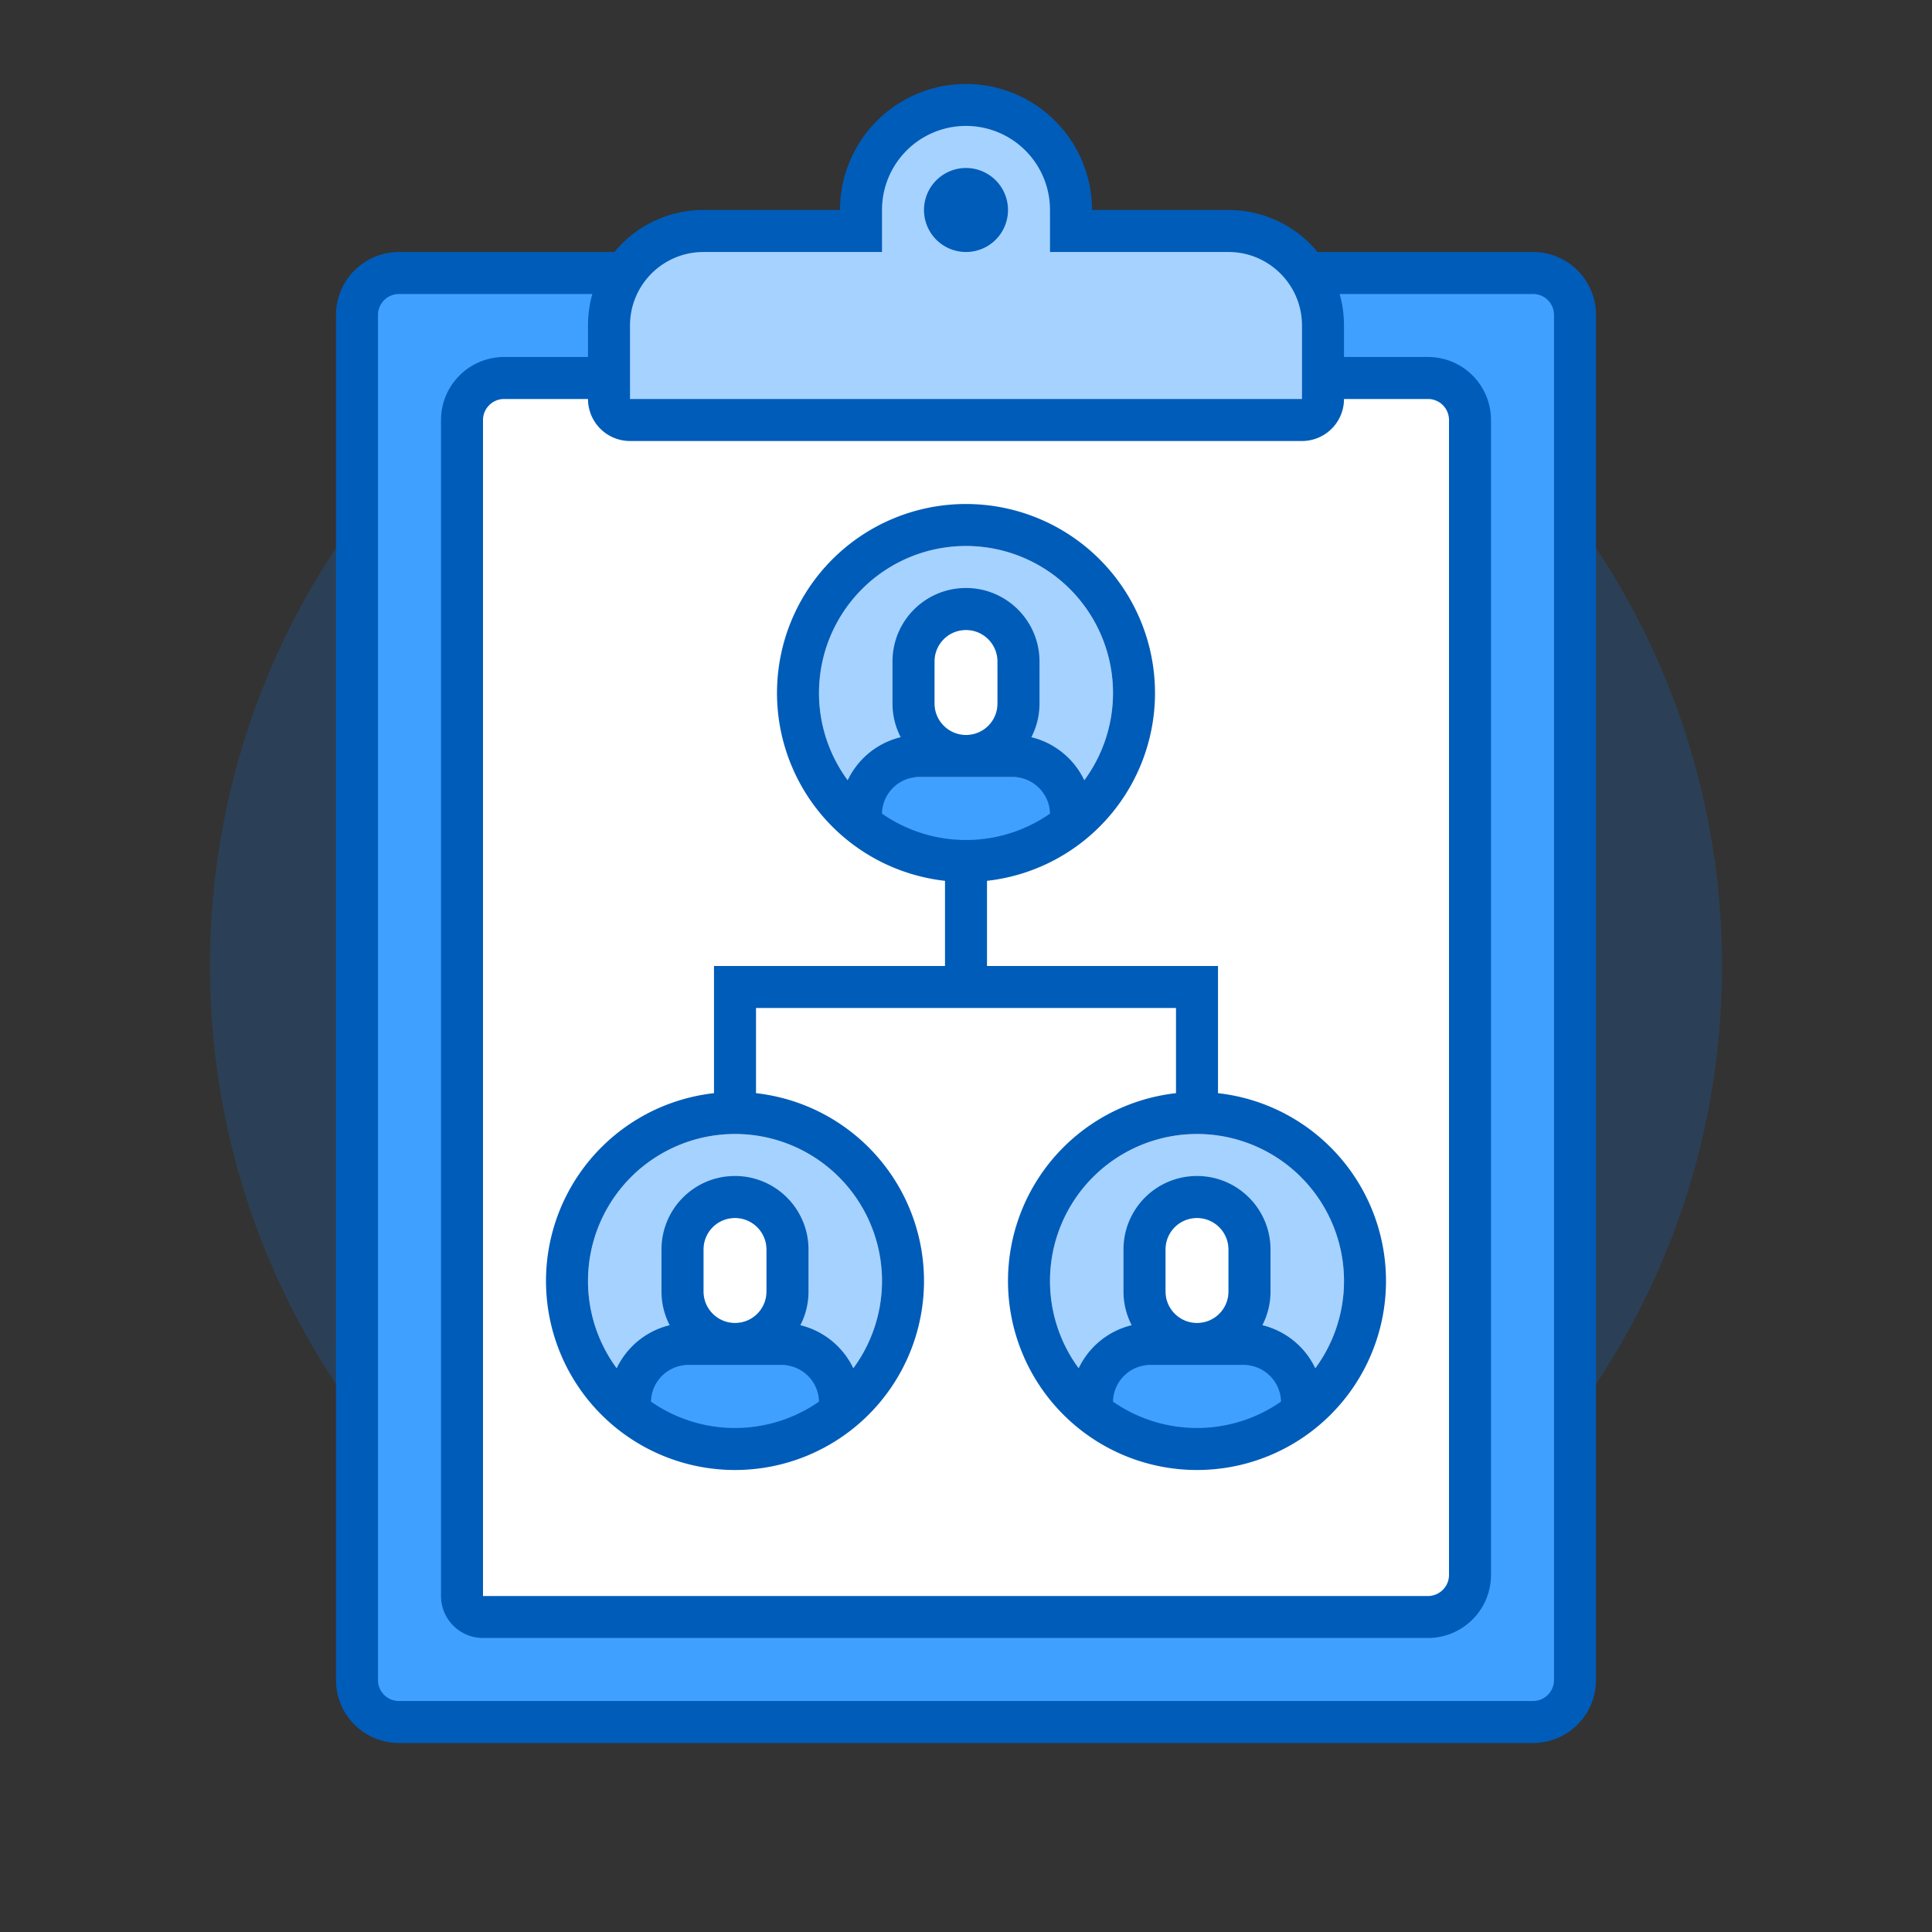 <svg xmlns="http://www.w3.org/2000/svg" width="92" height="92" class="wd-applet wd-applet-reports-hierarchy" focusable="false" role="presentation" viewBox="0 0 92 92"><rect x="0" y="0" width="92" height="92" fill="#333333" stroke="none"/><g fill="none" fill-rule="evenodd" class="wd-icon-container"><g fill="#0B77E3" fill-opacity=".2" class="animate-flood"><path d="M46 82c19.882 0 36-16.118 36-36S65.882 10 46 10 10 26.118 10 46s16.118 36 36 36z" class="color-400-alpha-20"/></g><g class="animate-shrink"><path fill="#005CB9" fill-rule="nonzero" d="M16 15a3 3 0 0 1 2.996-3h54.008A2.996 2.996 0 0 1 76 15v65a3 3 0 0 1-2.996 3H18.996A2.996 2.996 0 0 1 16 80V15z" class="color-500"/><path fill="#40A0FF" d="M18 15a1 1 0 0 1 .996-1h54.008c.55 0 .996.446.996 1v65a1 1 0 0 1-.996 1H18.996A.996.996 0 0 1 18 80V15zM21 20V76a2 2 0 0 0 2 2h44.996A3.006 3.006 0 0 0 71 74.999V20A2.999 2.999 0 0 0 67.996 17H24.004A3.006 3.006 0 0 0 21 20.001z" class="color-300"/><path fill="#FFF" d="M23 20.001c0-.553.455-1.001 1.004-1.001h43.992A.999.999 0 0 1 69 20.001V75c0 .553-.455 1.001-1.004 1.001H23V20.001z" class="color-100"/><path fill="#005CB9" d="M33.5 10l6.5-.004A6 6 0 0 1 52 10h6.5c3.036 0 5.5 2.465 5.5 5.5V19a2 2 0 0 1-2 2H30a2 2 0 0 1-2-2v-3.5c0-3.038 2.461-5.5 5.5-5.5z" class="color-500"/><path fill="#A6D2FF" d="M42 12V9.996a4 4 0 0 1 8 0V12h8.5c1.933 0 3.5 1.57 3.5 3.5V19H30v-3.5c0-1.933 1.565-3.5 3.5-3.5H42zm4 0a2 2 0 1 0 0-4 2 2 0 0 0 0 4zm0 28a7 7 0 1 1 0-14 7 7 0 0 1 0 14zM35 68a7 7 0 1 1 0-14 7 7 0 0 1 0 14zm22 0a7 7 0 1 1 0-14 7 7 0 0 1 0 14z" class="color-200"/><path fill="#40A0FF" d="M41.242 37.968c-.134-.534.214-.968.753-.968h8.01c.55 0 .888.428.753.968l-.516 2.064c-.134.534-.695.968-1.239.968h-6.006c-.55 0-1.104-.428-1.24-.968l-.515-2.064zm-11 28c-.134-.534.214-.968.753-.968h8.01c.55 0 .888.428.753.968l-.516 2.064c-.134.534-.695.968-1.239.968h-6.006c-.55 0-1.104-.428-1.24-.968l-.515-2.064zm22 0c-.134-.534.214-.968.753-.968h8.01c.55 0 .888.428.753.968l-.516 2.064c-.134.534-.695.968-1.239.968h-6.006c-.55 0-1.104-.428-1.24-.968l-.515-2.064z" class="color-300"/><path fill="#FFF" fill-rule="nonzero" d="M44.5 31.5c0-.828.666-1.5 1.5-1.5.828 0 1.5.674 1.5 1.5v2c0 .828-.666 1.5-1.5 1.5-.828 0-1.5-.674-1.5-1.5v-2zm-11 28c0-.828.666-1.5 1.5-1.5.828 0 1.5.674 1.5 1.5v2c0 .828-.666 1.5-1.5 1.5-.828 0-1.5-.674-1.5-1.5v-2zm22 0c0-.828.666-1.5 1.5-1.5.828 0 1.5.674 1.5 1.5v2c0 .828-.666 1.5-1.5 1.5-.828 0-1.5-.674-1.5-1.5v-2z" class="color-100"/><path fill="#005CB9" fill-rule="nonzero" d="M57 68a7 7 0 1 0 0-14 7 7 0 0 0 0 14zm0 2a9 9 0 1 1 0-18 9 9 0 0 1 0 18zm-3.5-8.5v-2c0-1.934 1.562-3.5 3.5-3.5 1.933 0 3.5 1.57 3.5 3.5v2c0 .579-.14 1.125-.388 1.605A3.785 3.785 0 0 1 63 66.777L61 69h-8l-2-2.223a3.78 3.78 0 0 1 2.89-3.672 3.483 3.483 0 0 1-.39-1.605zM47 40v6h11v8h-2v-6H36v6h-2v-8h11v-6h2zm6 26.777V69h8v-2.223c0-.974-.795-1.777-1.775-1.777h-4.45c-.979 0-1.775.796-1.775 1.777zm2.5-7.277v2c0 .826.672 1.5 1.5 1.5.834 0 1.5-.672 1.5-1.5v-2c0-.826-.672-1.5-1.5-1.5-.834 0-1.5.672-1.5 1.5zM35 68a7 7 0 1 0 0-14 7 7 0 0 0 0 14zm0 2a9 9 0 1 1 0-18 9 9 0 0 1 0 18zm-3.5-8.5v-2c0-1.934 1.562-3.5 3.5-3.5 1.933 0 3.5 1.57 3.5 3.5v2c0 .579-.14 1.125-.388 1.605A3.785 3.785 0 0 1 41 66.777L39 69h-8l-2-2.223a3.78 3.78 0 0 1 2.89-3.672 3.483 3.483 0 0 1-.39-1.605zm-.5 5.277V69h8v-2.223c0-.974-.795-1.777-1.775-1.777h-4.45c-.979 0-1.775.796-1.775 1.777zm2.5-7.277v2c0 .826.672 1.5 1.5 1.5.834 0 1.5-.672 1.5-1.5v-2c0-.826-.672-1.5-1.5-1.5-.834 0-1.5.672-1.5 1.5zM46 40a7 7 0 1 0 0-14 7 7 0 0 0 0 14zm0 2a9 9 0 1 1 0-18 9 9 0 0 1 0 18zm-3.5-8.5v-2c0-1.934 1.562-3.5 3.5-3.5 1.933 0 3.5 1.57 3.5 3.5v2c0 .579-.14 1.125-.388 1.605A3.785 3.785 0 0 1 52 38.777L50 41h-8l-2-2.223a3.78 3.78 0 0 1 2.89-3.672 3.483 3.483 0 0 1-.39-1.605zm-.5 5.277V41h8v-2.223c0-.974-.795-1.777-1.775-1.777h-4.45c-.979 0-1.775.796-1.775 1.777zm2.5-7.277v2c0 .826.672 1.5 1.5 1.5.834 0 1.5-.672 1.5-1.5v-2c0-.826-.672-1.5-1.5-1.5-.834 0-1.5.672-1.5 1.5z" class="color-500"/></g></g></svg>